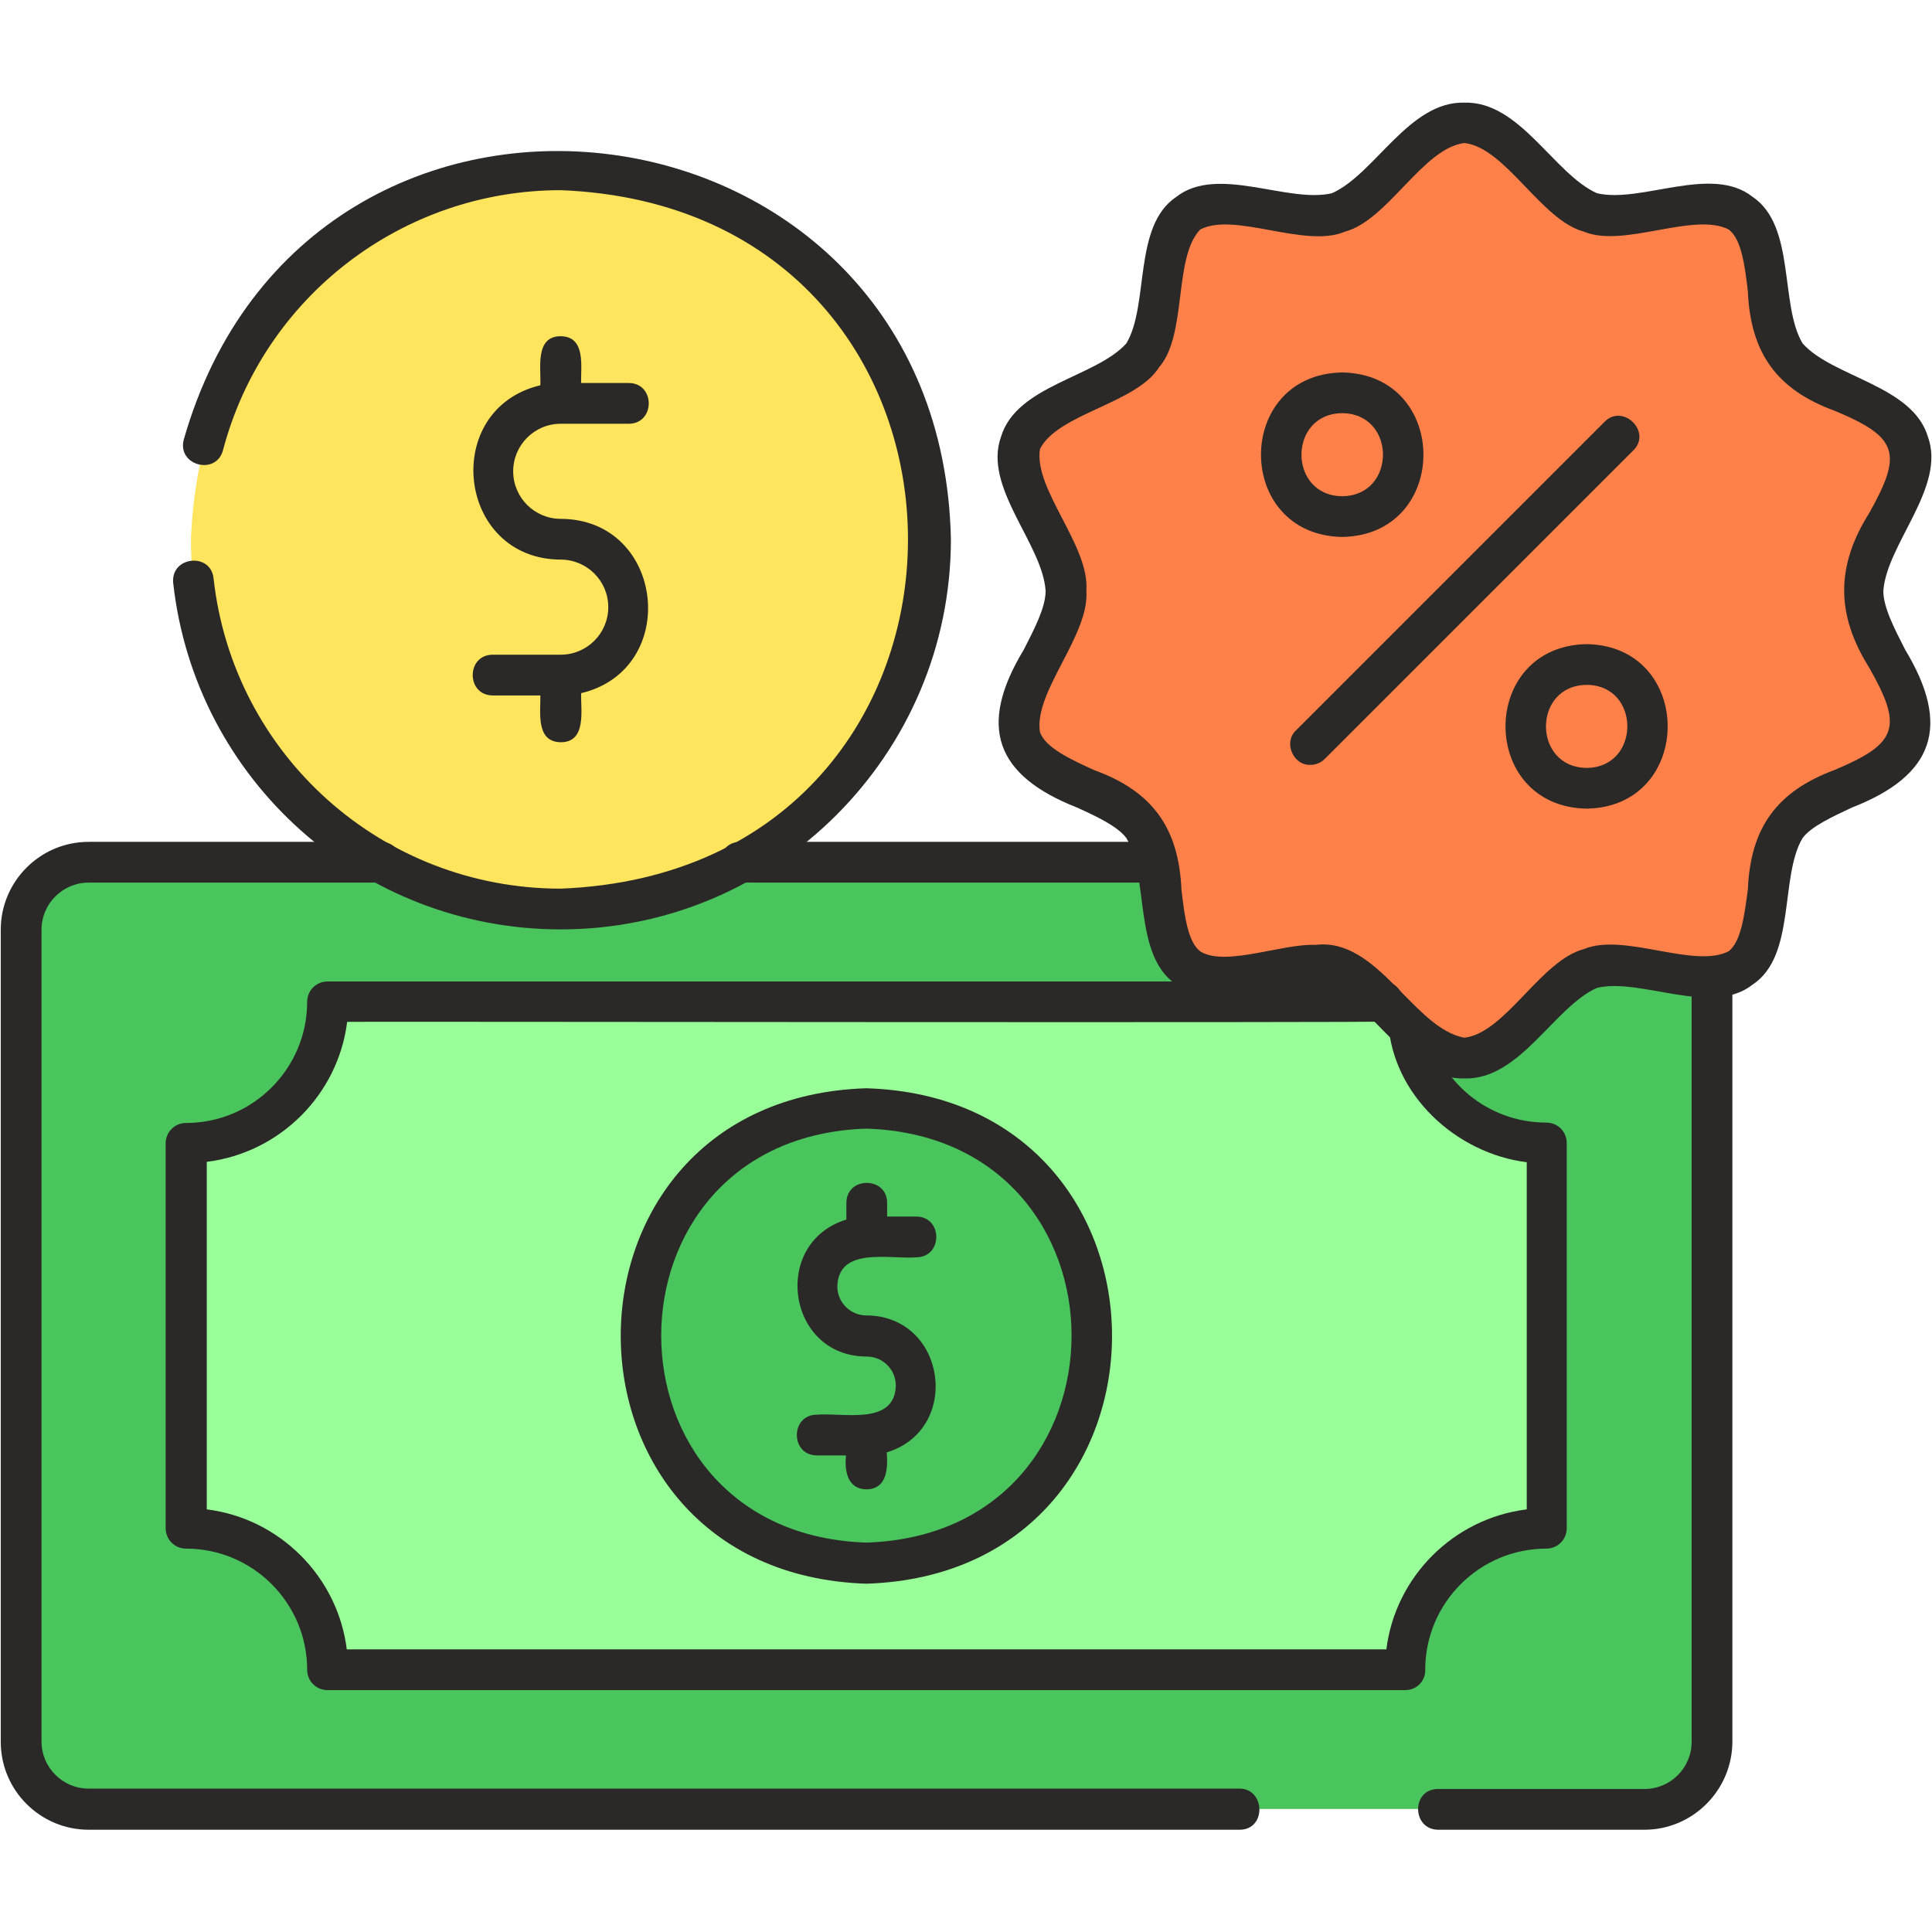 <svg id="Layer_1" enable-background="new 0 0 512 512" viewBox="0 0 512 512" xmlns="http://www.w3.org/2000/svg"><g><g><path clip-rule="evenodd" d="m23.5 228.5h412.3c9.8 0 17.9 8 17.9 17.9v215.1c0 9.8-8 17.9-17.9 17.9h-412.3c-9.8 0-17.9-8-17.9-17.9v-215.1c0-9.8 8.1-17.9 17.9-17.9z" fill="#4ac55e" fill-rule="evenodd"/></g><g><path clip-rule="evenodd" d="m86.8 265.5h285.6c0 20.6 16.9 37.5 37.5 37.5v102c-20.6 0-37.5 16.9-37.5 37.5h-285.6c0-20.6-16.9-37.5-37.5-37.5v-102c20.7 0 37.5-16.9 37.5-37.5z" fill="#9f9" fill-rule="evenodd"/></g><g><path clip-rule="evenodd" d="m229.6 414.3c79.6-2.6 79.6-118 0-120.5-79.6 2.5-79.6 117.9 0 120.5z" fill="#4ac55e" fill-rule="evenodd"/></g><g><path clip-rule="evenodd" d="m148.6 240.9c54 0 98-44 98-98-5.4-130-190.6-129.9-196 0 0 53.9 44.1 98 98 98z" fill="#ffe45e" fill-rule="evenodd"/></g><g><path clip-rule="evenodd" d="m388.1 32.6c12.7 0 22 19.9 33.4 23.7s30.3-6.8 39.8.2 5 28.2 12 37.7 28.6 11.8 32.4 23.2-12 26.5-12 39.2 15.8 27.8 12 39.2-25.4 13.7-32.4 23.2-2.5 30.7-12 37.7-28.4-3.6-39.8.2-20.7 23.7-33.4 23.7-22-19.9-33.4-23.7-30.3 6.8-39.8-.2-5-28.2-12-37.7-28.6-11.8-32.4-23.2 12-26.5 12-39.2-15.8-27.8-12-39.2 25.4-13.7 32.4-23.2 2.5-30.7 12-37.7 28.4 3.6 39.8-.2 20.7-23.7 33.4-23.7z" fill="#ff8048" fill-rule="evenodd"/></g><g><path d="m435.8 484.9h-54.7c-7-.1-7.1-10.8 0-10.8h54.7c6.9 0 12.5-5.6 12.5-12.5v-202.7c0-3 2.4-5.4 5.4-5.4s5.4 2.4 5.4 5.4v202.6c0 12.9-10.5 23.4-23.3 23.4zm-107.3 0h-305c-12.8 0-23.3-10.4-23.3-23.3v-215.2c0-12.8 10.4-23.3 23.3-23.3h77.5c3 0 5.4 2.4 5.4 5.4s-2.4 5.4-5.4 5.4h-77.5c-6.9 0-12.5 5.6-12.5 12.5v215.1c0 6.9 5.6 12.5 12.5 12.5h305c6.8 0 7.2 10.9 0 10.9zm-22-251h-110.3c-7 0-7.1-10.8 0-10.8h110.3c7.1.1 7.1 10.8 0 10.8z" fill="#2a2927"/></g><g><path d="m372.4 447.9h-285.6c-3 0-5.4-2.4-5.4-5.4 0-17.7-14.4-32.1-32.1-32.1-3 0-5.4-2.4-5.4-5.4v-102c0-3 2.4-5.4 5.4-5.4 17.7 0 32.1-14.4 32.1-32.1 0-3 2.4-5.4 5.4-5.4h279.7c3.5-.1 6.1 3.4 5.2 6.7 2.9-.7 6 1.3 6.5 4.3 2.7 15.3 16 26.4 31.6 26.4 3 0 5.4 2.4 5.4 5.4v102.1c0 3-2.4 5.4-5.4 5.4-17.7 0-32.1 14.4-32.1 32.1.1 3-2.3 5.4-5.3 5.4zm-280.5-10.8h275.5c2.4-19.3 17.8-34.7 37.2-37.1v-92c-18.6-2.3-35.7-17.8-36.7-37.3-.7.4-274.9 0-275.9.1-2.4 19.3-17.8 34.7-37.2 37.1v92.1c19.3 2.4 34.7 17.8 37.1 37.1z" fill="#2a2927"/></g><g><path d="m229.6 419.7c-86.8-2.8-86.8-128.6 0-131.3 86.8 2.7 86.8 128.5 0 131.3zm0-120.6c-72.5 2.3-72.5 107.4 0 109.7 72.5-2.3 72.5-107.4 0-109.7z" fill="#2a2927"/></g><g><path d="m229.6 394.7c-5.1-.1-5.8-5-5.4-9h-7.7c-7.1 0-7.1-10.8 0-10.8 6.8-.6 20.6 3 20.9-7.7 0-4.3-3.5-7.7-7.7-7.7-21.2 0-25.4-30.2-5.4-36.3v-4.4c0-7.1 10.8-7.1 10.8 0v3.6h7.7c7.1 0 7.1 10.8 0 10.8-6.8.6-20.6-3-20.9 7.7 0 4.3 3.5 7.7 7.7 7.7 21.2.1 25.4 30.2 5.4 36.3.3 4.1.2 9.7-5.4 9.8z" fill="#2a2927"/></g><g><path d="m148.6 246.3c-52.7 0-96.9-39.5-102.7-91.8-.7-7.1 10-8.2 10.7-1.2 5.2 46.9 44.8 82.2 92 82.2 122.7-4.8 122.7-180.3 0-185.1-42 0-78.8 28.3-89.5 68.9-1.8 6.8-12.2 4.1-10.4-2.8 33.1-116 200.8-94.3 203.3 26.4 0 57-46.4 103.4-103.4 103.4z" fill="#2a2927"/></g><g><path d="m148.6 196.7c-6.7-.1-5.3-8-5.4-12.4h-12.6c-7.1 0-7.1-10.8 0-10.8h18c7 0 12.6-5.7 12.6-12.6 0-7-5.7-12.6-12.6-12.6-27.6-.1-31.9-39.9-5.4-46.2.2-4.5-1.5-13 5.4-13 6.7.1 5.3 8 5.4 12.4h12.6c7.1 0 7.1 10.8 0 10.8h-18c-7 0-12.6 5.7-12.6 12.6 0 7 5.7 12.6 12.6 12.6 27.6.1 31.9 39.9 5.4 46.2-.1 4.5 1.5 13-5.4 13z" fill="#2a2927"/></g><g><path d="m388.1 285.8c-14.7.4-23.7-18.9-35.1-24-11.7-2.8-30.4 7.7-41.3-.9-11.5-7.7-7.1-28.6-13.2-38.8-2.3-3.1-7.8-5.7-13.1-8.1-21.6-8.5-26.4-21.5-14.1-41.8 2.8-5.5 5.8-11.2 5.8-15.6-.8-12.5-16.7-27.5-11.8-40.9 4.1-13.6 25.1-15.7 33.2-24.7 6.1-10.2 1.7-31.1 13.2-38.8 10.9-8.6 29.6 1.8 41.3-1 11.4-5.1 20.4-24.4 35.1-24 14.7-.4 23.7 18.9 35.1 24 11.7 2.8 30.4-7.7 41.3 1 11.4 7.7 7.1 28.6 13.2 38.8 8 9 29.1 11.1 33.2 24.7 4.9 13.4-10.9 28.4-11.8 40.9 0 4.4 3 10.1 5.8 15.6 12.2 20.2 7.7 33.3-14.1 41.8-5.3 2.5-10.8 5-13.1 8.1-6.1 10.2-1.7 31.2-13.2 38.8-10.8 8.6-29.7-1.9-41.3.9-11.4 5.1-20.4 24.4-35.1 24zm-39.4-35.4c16.5-2 25.9 22.2 39.4 24.6 10.9-1.3 20.2-20.5 31.7-23.5 10.6-4.4 29.1 5.3 38.3.6 3.3-2.5 4.2-9.6 5.1-16.4.7-16.4 7.7-26 23.1-31.7 16.6-7 18-11.3 9.1-27-8.9-14.1-8.9-27 0-41.1 8.8-15.7 7.7-20-9.1-27-15.4-5.6-22.4-15.3-23.1-31.7-.8-6.8-1.7-13.9-5.1-16.4-9.3-4.7-27.8 5-38.3.6-11.4-3-20.7-22.2-31.7-23.5-11 1.3-20.3 20.5-31.7 23.5-10.6 4.5-29.1-5.3-38.3-.6-7.2 7.4-3.4 27.8-10.9 36.5-6.1 9.7-26.9 12.3-31.6 21.7-1.7 10.7 13.2 25.6 12.3 37.5.9 11.9-14 26.8-12.3 37.5 1.4 4.1 8 7.2 14.4 10.1 15.4 5.6 22.4 15.3 23.1 31.7.8 6.9 1.7 14 5.1 16.4 6.7 4 21.7-2.2 30.5-1.8z" fill="#2a2927"/></g><g><path d="m420.5 214.3c-28.7-.5-28.7-43.1 0-43.6 28.6.5 28.6 43.1 0 43.6zm0-32.8c-14.4.1-14.4 21.9 0 22 14.3-.1 14.4-21.9 0-22z" fill="#2a2927"/></g><g><path d="m347.3 202.7c-4.6.2-7.3-6-3.8-9.2l81.7-81.7c4.9-5 12.7 2.7 7.6 7.6l-81.7 81.7c-1.1 1.1-2.5 1.6-3.8 1.6z" fill="#2a2927"/></g><g><path d="m355.7 142.3c-28.7-.5-28.7-43.1 0-43.6 28.7.5 28.7 43.1 0 43.6zm0-32.8c-14.4.1-14.4 21.9 0 22 14.4-.1 14.4-21.9 0-22z" fill="#2a2927"/></g></g></svg>